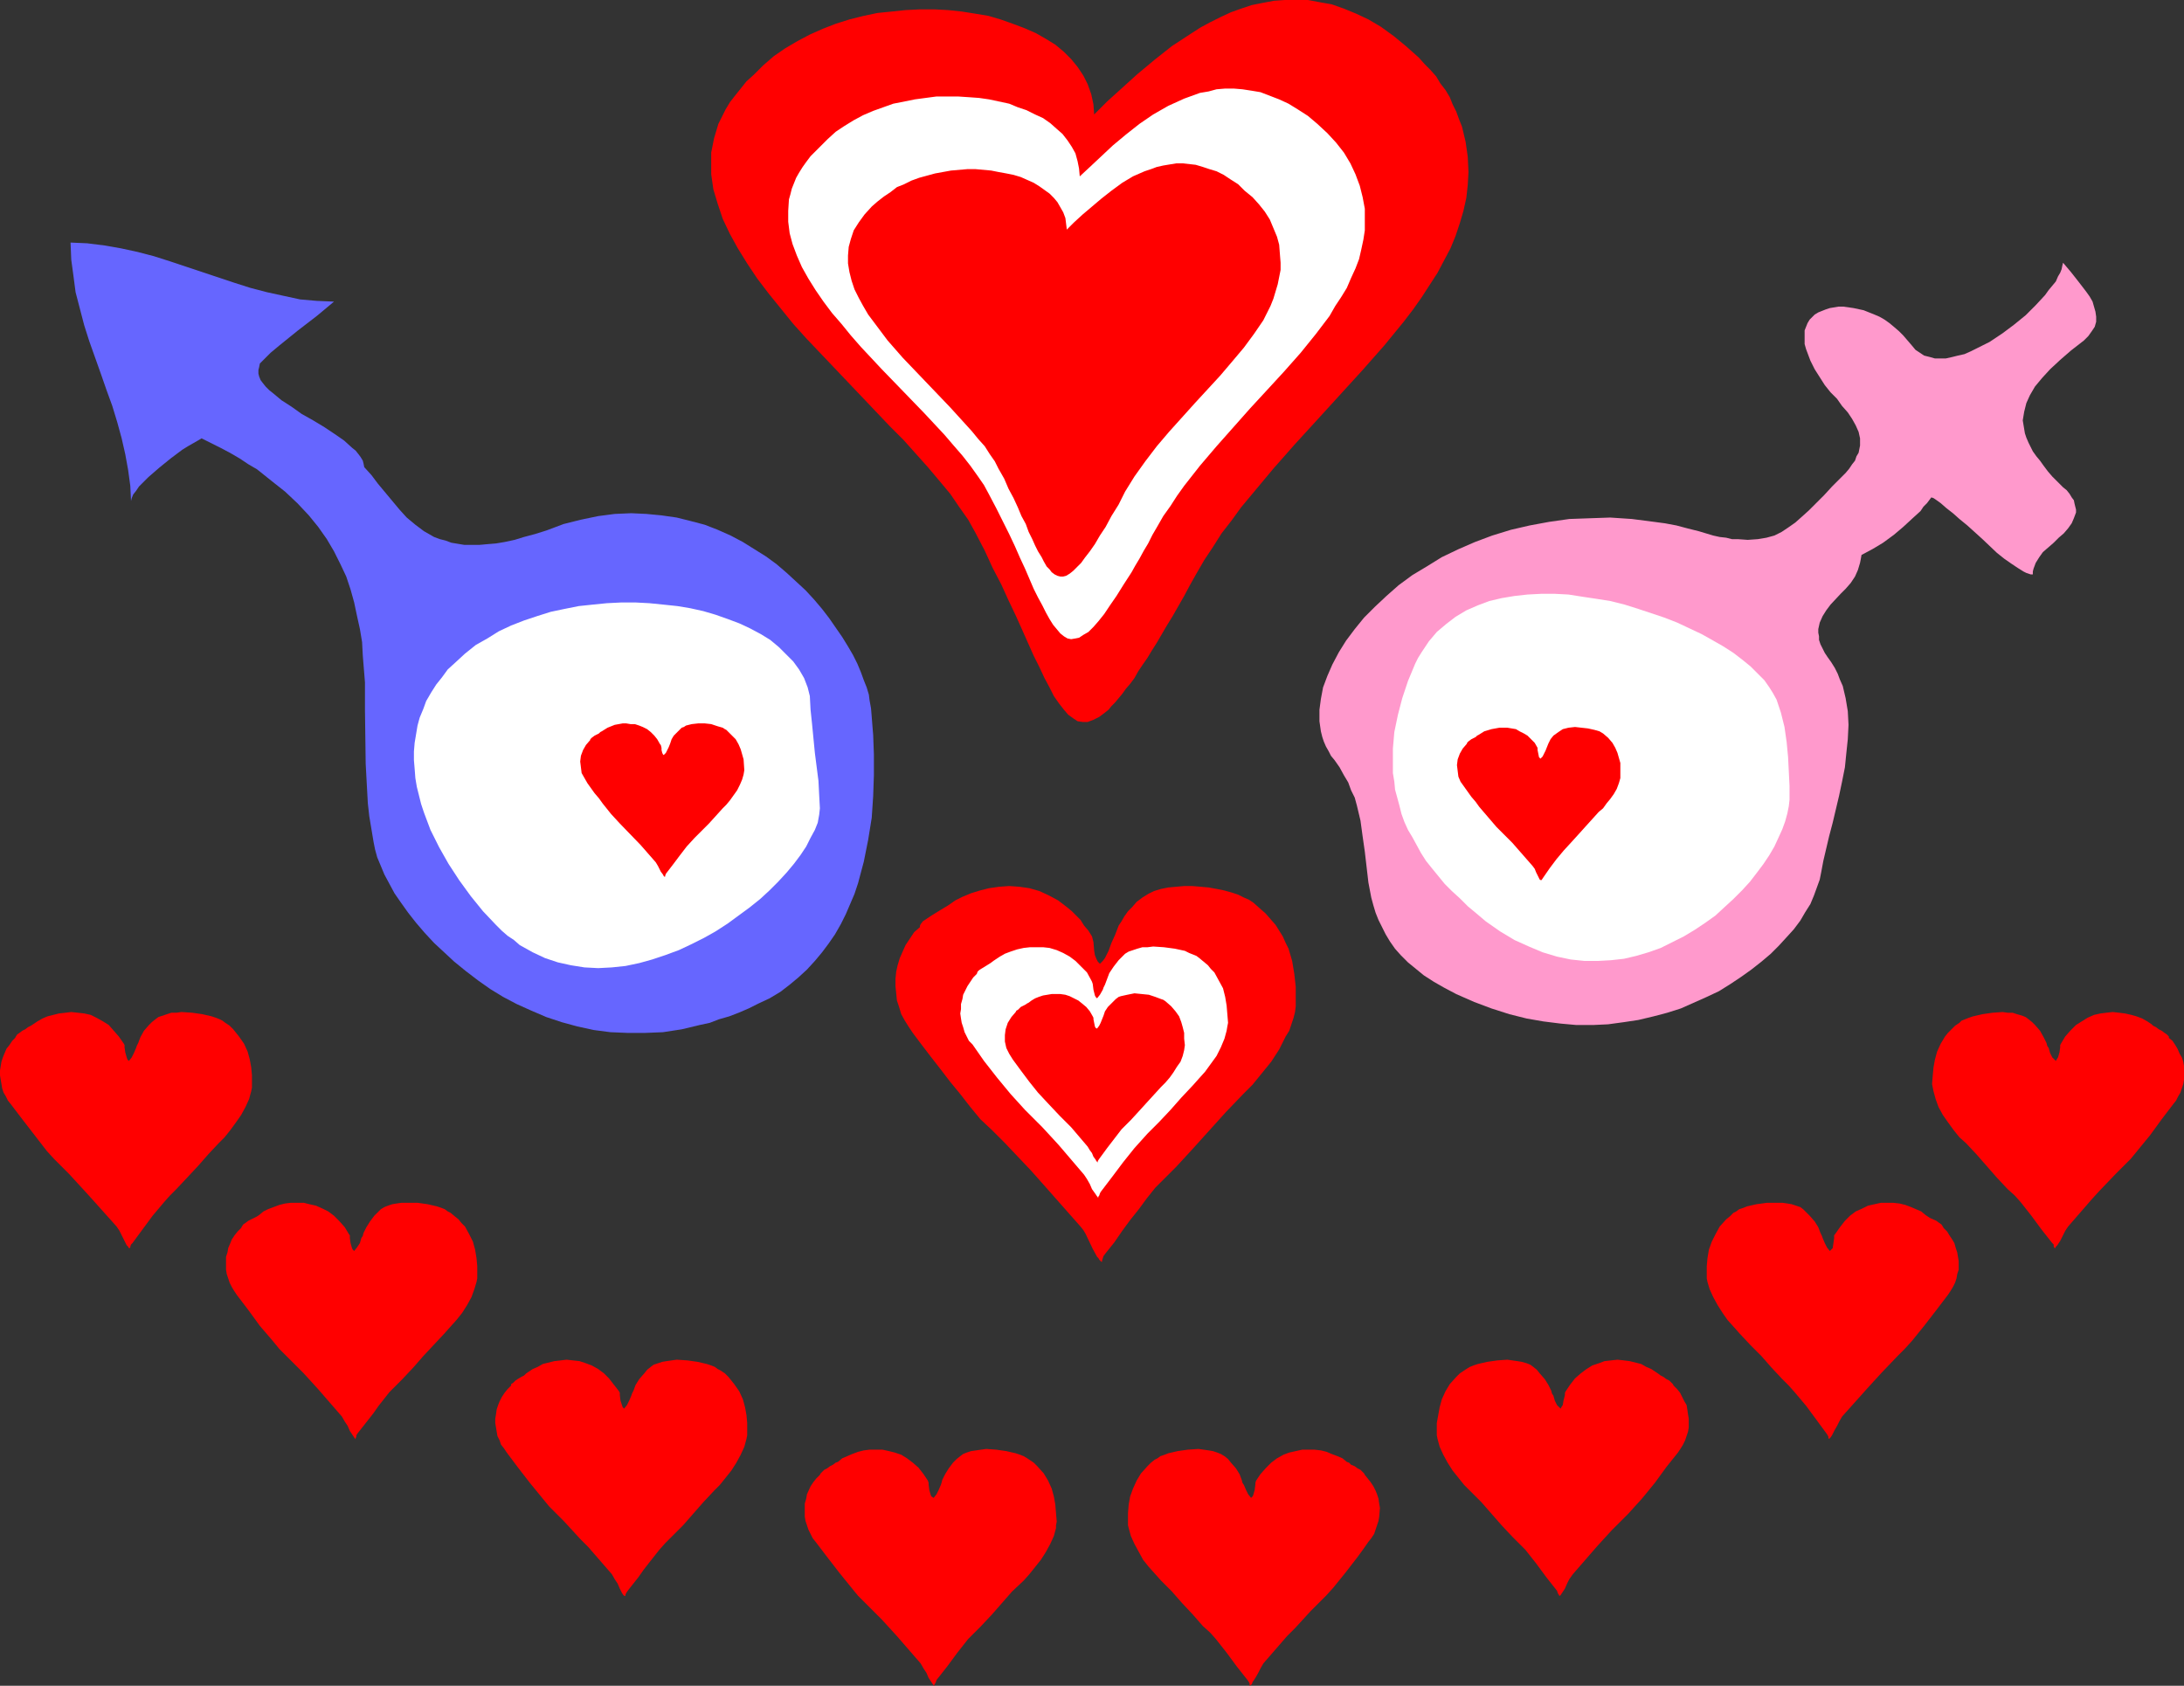 <?xml version="1.0" encoding="UTF-8" standalone="no"?>
<svg
   version="1.0"
   width="129.724mm"
   height="100.132mm"
   id="svg20"
   sodipodi:docname="In Love Symbol 4.wmf"
   xmlns:inkscape="http://www.inkscape.org/namespaces/inkscape"
   xmlns:sodipodi="http://sodipodi.sourceforge.net/DTD/sodipodi-0.dtd"
   xmlns="http://www.w3.org/2000/svg"
   xmlns:svg="http://www.w3.org/2000/svg">
  <rect width="100%" height="100%" fill="#333333" stroke="none"/>
  <sodipodi:namedview
     id="namedview20"
     pagecolor="#ffffff"
     bordercolor="#000000"
     borderopacity="0.25"
     inkscape:showpageshadow="2"
     inkscape:pageopacity="0.0"
     inkscape:pagecheckerboard="0"
     inkscape:deskcolor="#d1d1d1"
     inkscape:document-units="mm" />
  <defs
     id="defs1">
    <pattern
       id="WMFhbasepattern"
       patternUnits="userSpaceOnUse"
       width="6"
       height="6"
       x="0"
       y="0" />
  </defs>
  <path
     style="fill:#ff0000;fill-opacity:1;fill-rule:evenodd;stroke:none"
     d="m 206.525,208.133 -1.293,1.131 -0.97,1.454 -0.97,1.454 -0.646,1.454 -0.646,1.454 -0.485,1.616 -0.323,1.454 -0.162,1.616 v 1.616 l 0.162,1.616 0.162,1.616 0.485,1.454 0.485,1.616 0.808,1.454 0.808,1.293 0.97,1.454 1.939,2.586 2.101,2.747 2.262,2.909 2.101,2.747 2.262,2.747 2.262,2.909 2.262,2.747 2.586,2.424 2.909,2.909 2.909,3.07 2.909,3.07 2.586,2.909 8.565,9.696 0.646,0.808 0.485,0.808 1.616,3.393 0.97,1.778 0.323,0.323 0.162,0.323 0.323,0.323 0.162,0.162 h 0.162 v -0.323 l 0.162,-0.485 0.162,-0.485 0.485,-0.646 1.939,-2.424 1.778,-2.586 1.778,-2.424 1.939,-2.424 1.778,-2.424 1.939,-2.424 2.262,-2.262 2.424,-2.424 3.717,-4.04 7.434,-8.241 3.878,-4.04 2.101,-2.101 2.101,-2.586 2.101,-2.586 1.778,-2.747 1.454,-2.909 0.808,-1.293 0.485,-1.454 0.485,-1.454 0.323,-1.293 0.162,-1.293 v -1.293 -3.07 l -0.323,-2.909 -0.485,-2.909 -0.808,-2.747 -0.646,-1.293 -0.646,-1.454 -0.808,-1.293 -0.808,-1.293 -1.131,-1.293 -1.131,-1.293 -1.293,-1.131 -1.454,-1.293 -0.97,-0.646 -1.131,-0.485 -1.293,-0.646 -1.454,-0.485 -1.778,-0.485 -1.616,-0.323 -1.778,-0.323 -1.778,-0.162 -1.939,-0.162 h -1.778 l -1.778,0.162 -1.778,0.162 -1.616,0.323 -1.616,0.485 -1.293,0.646 -1.293,0.808 -1.293,0.97 -0.97,1.131 -0.97,0.97 -0.808,1.131 -0.646,1.131 -0.646,0.97 -0.808,2.101 -0.808,1.778 -0.646,1.778 -0.808,1.616 -0.485,0.646 -0.646,0.646 -0.485,-0.485 -0.323,-0.646 -0.323,-0.808 -0.162,-0.97 -0.162,-1.939 -0.162,-0.646 -0.162,-0.646 -0.808,-1.293 -0.97,-1.131 -0.808,-1.293 -0.97,-0.97 -0.97,-0.97 -0.97,-0.808 -2.101,-1.616 -2.101,-1.131 -2.101,-0.97 -2.262,-0.646 -2.262,-0.323 -2.262,-0.162 -2.262,0.162 -2.262,0.323 -1.939,0.485 -2.101,0.646 -1.939,0.808 -1.616,0.808 -1.616,1.131 -0.808,0.485 -0.808,0.485 -2.101,1.293 -0.97,0.646 -0.97,0.646 -0.485,0.646 -0.162,0.323 z"
     id="path1" />
  <path
     style="fill:#ffffff;fill-opacity:1;fill-rule:evenodd;stroke:none"
     d="m 219.291,218.636 -0.808,0.808 -0.646,0.97 -0.646,0.97 -0.485,0.97 -0.485,0.97 -0.162,0.97 -0.323,1.131 v 1.131 l -0.162,0.97 0.162,1.131 0.162,0.97 0.323,0.97 0.323,1.131 0.485,0.97 0.485,0.97 0.808,0.808 2.586,3.717 2.909,3.717 3.07,3.717 1.616,1.778 1.616,1.778 1.939,1.939 1.939,1.939 1.939,2.101 1.778,1.939 5.656,6.625 0.646,0.97 0.646,1.131 0.485,1.131 0.808,1.131 0.323,0.485 0.162,0.162 v 0.162 l 0.162,-0.162 v -0.162 l 0.162,-0.162 0.162,-0.485 0.162,-0.323 2.586,-3.393 2.424,-3.232 2.586,-3.232 1.454,-1.616 1.454,-1.616 2.586,-2.586 2.586,-2.747 2.424,-2.747 2.586,-2.747 1.293,-1.454 1.454,-1.616 1.293,-1.778 1.293,-1.778 0.97,-1.939 0.808,-1.939 0.485,-1.778 0.162,-0.97 0.162,-0.808 -0.162,-1.939 -0.162,-1.939 -0.323,-1.939 -0.485,-1.939 -0.97,-1.778 -0.97,-1.778 -0.808,-0.808 -0.646,-0.808 -0.97,-0.808 -0.97,-0.808 -0.646,-0.485 -0.808,-0.323 -0.808,-0.323 -0.97,-0.485 -2.262,-0.485 -2.424,-0.323 -2.424,-0.162 -1.293,0.162 h -1.131 l -1.131,0.323 -0.97,0.323 -0.97,0.323 -0.808,0.485 -0.808,0.808 -0.646,0.646 -1.131,1.454 -0.97,1.454 -0.485,1.293 -0.485,1.293 -0.323,0.646 -0.162,0.485 -0.646,1.131 -0.646,0.808 -0.323,-0.323 -0.162,-0.323 -0.323,-1.293 -0.162,-1.293 -0.162,-0.485 -0.162,-0.323 -0.97,-1.778 -1.293,-1.293 -1.293,-1.293 -1.293,-0.97 -1.454,-0.808 -1.454,-0.646 -1.616,-0.485 -1.454,-0.162 h -1.454 -1.454 l -1.454,0.162 -1.454,0.323 -1.454,0.485 -1.293,0.485 -1.131,0.646 -0.97,0.646 -0.485,0.323 -0.646,0.485 -1.293,0.808 -0.808,0.485 -0.485,0.323 -0.323,0.323 z"
     id="path2" />
  <path
     style="fill:#ff0000;fill-opacity:1;fill-rule:evenodd;stroke:none"
     d="m 228.017,227.201 -0.97,1.131 -0.808,1.293 -0.485,1.454 -0.162,1.293 v 1.454 l 0.323,1.454 0.646,1.293 0.808,1.293 1.778,2.424 1.939,2.586 1.939,2.424 2.262,2.424 2.586,2.747 1.293,1.293 1.293,1.293 3.717,4.363 0.485,0.808 0.485,0.646 0.323,0.808 0.485,0.646 0.162,0.323 0.162,0.162 0.162,0.162 v -0.162 -0.162 l 0.323,-0.485 1.778,-2.424 1.616,-2.101 1.616,-2.101 2.101,-2.101 1.778,-1.939 1.616,-1.778 3.394,-3.717 0.97,-0.97 0.97,-1.131 0.808,-1.131 0.808,-1.293 0.808,-1.131 0.485,-1.293 0.323,-1.293 0.162,-1.131 -0.162,-1.454 v -1.293 l -0.323,-1.293 -0.323,-1.131 -0.485,-1.293 -0.808,-1.131 -0.97,-1.131 -1.293,-1.131 -0.485,-0.323 -0.485,-0.162 -1.293,-0.485 -1.454,-0.485 -1.616,-0.162 -1.616,-0.162 -1.616,0.323 -1.454,0.323 -0.485,0.162 -0.646,0.485 -0.97,0.97 -0.808,0.808 -0.646,0.97 -0.323,0.97 -0.323,0.808 -0.323,0.808 -0.323,0.646 -0.485,0.646 -0.323,-0.162 -0.162,-0.323 -0.162,-0.808 -0.162,-0.808 v -0.323 l -0.162,-0.323 -0.646,-1.131 -0.808,-0.97 -0.97,-0.808 -0.808,-0.646 -0.97,-0.485 -0.97,-0.485 -0.97,-0.323 -1.131,-0.162 h -0.97 -0.97 l -0.97,0.162 -0.97,0.162 -0.97,0.323 -0.808,0.323 -0.808,0.485 -0.646,0.485 -0.323,0.162 -0.485,0.323 -0.97,0.485 -0.646,0.646 -0.323,0.162 z"
     id="path3" />
  <path
     style="fill:#ff0000;fill-opacity:1;fill-rule:evenodd;stroke:none"
     d="m 54.136,275.679 -0.808,0.808 -0.646,0.808 -0.646,0.97 -0.323,0.808 -0.485,1.131 -0.162,0.97 -0.323,0.97 v 0.97 0.97 0.97 l 0.162,0.97 0.323,0.97 0.323,0.97 0.485,0.97 0.485,0.808 0.646,0.97 2.586,3.393 2.586,3.555 2.909,3.393 1.454,1.778 1.616,1.616 3.717,3.717 1.778,1.939 1.616,1.778 5.333,6.141 0.646,1.131 0.646,0.97 0.485,1.131 0.646,0.97 0.323,0.485 0.162,0.162 v 0.162 h 0.162 v -0.162 l 0.162,-0.323 v -0.323 l 0.323,-0.485 2.424,-3.07 1.131,-1.454 1.131,-1.616 2.424,-3.07 1.454,-1.454 1.454,-1.454 2.424,-2.586 2.262,-2.586 2.262,-2.424 2.424,-2.586 1.293,-1.454 1.454,-1.616 1.293,-1.616 1.131,-1.778 0.97,-1.778 0.646,-1.778 0.485,-1.616 0.162,-0.808 v -0.808 -1.939 l -0.162,-1.778 -0.323,-1.939 -0.485,-1.778 -0.808,-1.616 -0.97,-1.778 -0.808,-0.808 -0.646,-0.808 -0.808,-0.646 -0.97,-0.808 -0.646,-0.323 -0.646,-0.485 -0.808,-0.323 -0.97,-0.323 -2.101,-0.485 -2.262,-0.323 h -2.262 -1.293 l -1.131,0.162 -0.97,0.162 -0.97,0.323 -0.808,0.323 -0.808,0.485 -0.808,0.808 -0.646,0.646 -0.97,1.293 -0.808,1.293 -0.646,1.293 -0.162,0.646 -0.323,0.485 -0.323,1.131 -0.646,0.97 -0.646,0.808 -0.323,-0.323 -0.162,-0.323 -0.323,-1.131 -0.162,-1.131 v -0.646 l -0.162,-0.162 -0.97,-1.616 -1.293,-1.454 -1.131,-1.131 -1.293,-0.97 -1.293,-0.646 -1.454,-0.646 -1.454,-0.323 -1.293,-0.323 h -1.454 -1.454 l -1.293,0.162 -1.293,0.323 -1.293,0.485 -1.293,0.485 -0.97,0.485 -0.97,0.808 -0.485,0.323 -0.646,0.323 -1.293,0.646 -0.646,0.485 -0.485,0.323 -0.323,0.485 z"
     id="path4" />
  <path
     style="fill:#ff0000;fill-opacity:1;fill-rule:evenodd;stroke:none"
     d="m 114.736,311.068 -0.808,0.808 -0.646,0.808 -0.646,0.97 -0.485,0.97 -0.323,0.808 -0.323,0.97 -0.162,1.131 -0.162,0.97 v 0.97 l 0.162,0.97 0.162,0.97 0.162,0.97 0.485,0.97 0.323,0.97 0.646,0.808 0.646,0.97 2.424,3.232 2.747,3.555 2.909,3.555 1.454,1.778 1.616,1.616 1.778,1.778 1.778,1.939 1.778,1.939 1.778,1.778 5.333,6.141 0.646,1.131 0.646,0.97 0.485,1.131 0.485,0.97 0.323,0.485 0.162,0.162 h 0.162 0.162 v -0.162 -0.162 l 0.162,-0.323 0.323,-0.485 2.424,-3.07 1.131,-1.616 1.131,-1.454 2.424,-3.07 1.293,-1.454 1.454,-1.454 2.586,-2.586 2.262,-2.585 2.262,-2.586 2.424,-2.586 1.293,-1.293 1.293,-1.616 1.293,-1.616 1.131,-1.778 0.97,-1.778 0.808,-1.778 0.485,-1.778 0.162,-0.808 v -0.808 -1.939 l -0.162,-1.778 -0.323,-1.778 -0.485,-1.778 -0.808,-1.778 -1.131,-1.616 -0.646,-0.808 -0.646,-0.808 -0.808,-0.808 -0.97,-0.646 -0.646,-0.323 -0.646,-0.485 -0.808,-0.323 -0.97,-0.323 -2.101,-0.485 -2.262,-0.323 -2.424,-0.162 -1.131,0.162 -1.131,0.162 -0.97,0.162 -0.97,0.323 -0.97,0.323 -0.646,0.485 -0.808,0.646 -0.646,0.808 -1.131,1.293 -0.808,1.293 -0.485,1.293 -0.323,0.646 -0.162,0.485 -0.485,1.131 -0.485,0.97 -0.646,0.808 -0.323,-0.323 -0.162,-0.485 -0.323,-0.97 -0.162,-1.293 v -0.485 l -0.162,-0.323 -1.131,-1.454 -1.131,-1.454 -1.131,-1.131 -1.293,-0.97 -1.454,-0.808 -1.293,-0.485 -1.454,-0.485 -1.454,-0.162 -1.454,-0.162 -1.293,0.162 -1.454,0.162 -1.293,0.323 -1.293,0.323 -1.131,0.646 -1.131,0.485 -0.97,0.646 -0.485,0.323 -0.485,0.485 -0.646,0.323 -0.808,0.485 -0.485,0.323 -0.485,0.485 -0.485,0.323 z"
     id="path5" />
  <path
     style="fill:#ff0000;fill-opacity:1;fill-rule:evenodd;stroke:none"
     d="m 184.062,331.105 -0.808,0.808 -0.646,0.808 -0.646,0.97 -0.808,1.778 -0.162,0.97 -0.323,1.131 v 0.97 1.939 l 0.162,0.97 0.323,0.97 0.323,0.97 0.485,0.97 0.485,0.97 0.646,0.808 2.586,3.393 2.747,3.555 2.747,3.393 1.454,1.778 1.616,1.616 1.778,1.778 1.939,1.939 1.778,1.939 1.616,1.778 5.333,6.141 0.646,1.131 0.646,0.97 0.485,1.131 0.646,0.97 0.323,0.485 0.162,0.162 v 0.162 h 0.162 v -0.323 l 0.162,-0.162 0.162,-0.323 0.162,-0.485 2.424,-3.07 2.262,-3.07 2.424,-3.07 1.454,-1.454 1.454,-1.454 2.424,-2.586 2.262,-2.586 2.262,-2.585 2.586,-2.424 1.293,-1.454 1.293,-1.616 1.293,-1.616 1.131,-1.778 0.97,-1.778 0.808,-1.778 0.485,-1.778 v -0.646 l 0.162,-0.808 -0.162,-1.939 -0.162,-1.939 -0.323,-1.778 -0.485,-1.778 -0.808,-1.778 -0.97,-1.616 -1.454,-1.616 -0.808,-0.808 -0.97,-0.646 -0.485,-0.323 -0.808,-0.485 -0.808,-0.323 -0.97,-0.323 -2.101,-0.485 -2.262,-0.323 -2.262,-0.162 -1.131,0.162 -1.131,0.162 -1.131,0.162 -0.97,0.323 -0.808,0.323 -0.646,0.485 -0.808,0.646 -0.808,0.808 -0.97,1.293 -0.808,1.293 -0.646,1.293 -0.162,0.646 -0.162,0.485 -0.485,1.131 -0.485,0.97 -0.646,0.808 -0.485,-0.323 -0.162,-0.323 -0.323,-1.131 -0.162,-1.293 v -0.323 l -0.162,-0.485 -0.97,-1.454 -1.131,-1.454 -1.293,-1.131 -1.293,-0.97 -1.293,-0.808 -1.454,-0.485 -1.293,-0.323 -1.454,-0.323 h -1.454 -1.454 l -1.293,0.162 -1.293,0.323 -1.293,0.485 -1.131,0.485 -1.131,0.485 -0.97,0.808 -0.485,0.162 -0.646,0.485 -0.646,0.323 -0.646,0.485 -0.646,0.323 -0.485,0.485 -0.323,0.323 z"
     id="path6" />
  <path
     style="fill:#ff0000;fill-opacity:1;fill-rule:evenodd;stroke:none"
     d="m 3.394,233.018 -0.646,0.646 -0.646,0.97 -0.646,0.808 -0.485,1.131 -0.323,0.808 -0.323,0.97 -0.162,0.97 L 0,240.29 v 1.131 l 0.323,1.939 0.162,0.97 0.323,0.97 0.485,0.808 0.485,0.97 0.646,0.808 2.586,3.393 2.747,3.555 2.747,3.555 1.616,1.778 1.616,1.616 1.778,1.778 1.778,1.939 1.778,1.939 1.616,1.778 5.494,6.141 0.646,0.97 1.131,2.262 0.485,0.97 0.323,0.323 0.162,0.323 h 0.162 v 0 l 0.162,-0.162 v -0.162 l 0.162,-0.485 0.323,-0.323 2.262,-3.07 2.262,-3.07 2.586,-3.07 1.293,-1.454 1.454,-1.454 2.424,-2.586 2.424,-2.586 2.262,-2.585 2.424,-2.586 1.293,-1.293 1.293,-1.616 1.293,-1.778 1.131,-1.616 0.97,-1.778 0.808,-1.778 0.485,-1.778 0.162,-0.808 V 243.36 241.421 l -0.162,-1.778 -0.323,-1.778 -0.485,-1.778 -0.808,-1.778 -1.131,-1.616 -0.646,-0.808 -0.646,-0.808 -0.808,-0.808 -0.97,-0.646 -0.646,-0.485 -0.646,-0.323 -0.808,-0.323 -0.97,-0.323 -2.101,-0.485 -2.262,-0.323 -2.424,-0.162 -1.131,0.162 h -1.131 l -0.97,0.323 -0.97,0.323 -0.97,0.323 -0.646,0.485 -0.808,0.646 -0.646,0.646 -1.131,1.293 -0.808,1.454 -0.485,1.293 -0.323,0.646 -0.162,0.485 -0.485,1.131 -0.485,0.97 -0.646,0.808 -0.323,-0.323 -0.162,-0.485 -0.323,-1.131 -0.162,-1.131 v -0.485 l -0.162,-0.323 -1.131,-1.616 -1.131,-1.293 -1.131,-1.293 -1.293,-0.808 -1.454,-0.808 -1.293,-0.646 -1.454,-0.323 -1.454,-0.162 -1.454,-0.162 -1.293,0.162 -1.454,0.162 -1.293,0.323 -1.293,0.323 -1.131,0.485 -1.131,0.646 -0.97,0.646 -0.485,0.323 -0.646,0.323 -0.646,0.485 -0.646,0.323 -0.646,0.485 -0.485,0.323 -0.323,0.485 z"
     id="path7" />
  <path
     style="fill:#ff0000;fill-opacity:1;fill-rule:evenodd;stroke:none"
     d="m 436.32,275.679 0.808,0.808 0.485,0.808 0.646,0.97 0.485,0.808 0.323,1.131 0.323,0.97 0.162,0.97 0.162,0.97 v 0.97 0.97 l -0.323,0.97 -0.162,0.97 -0.323,0.97 -0.485,0.97 -0.485,0.808 -0.646,0.97 -2.586,3.393 -2.747,3.555 -2.747,3.393 -1.616,1.778 -1.616,1.616 -3.555,3.717 -1.778,1.939 -1.616,1.778 -5.494,6.141 -0.646,1.131 -0.485,0.97 -0.646,1.131 -0.485,0.97 -0.323,0.485 -0.162,0.162 -0.162,0.162 v 0 l -0.162,-0.162 v -0.323 l -0.162,-0.323 -0.323,-0.485 -2.262,-3.07 -2.262,-3.07 -2.586,-3.07 -1.293,-1.454 -1.454,-1.454 -2.424,-2.586 -2.262,-2.586 -2.424,-2.424 -2.424,-2.586 -1.293,-1.454 -1.454,-1.616 -1.131,-1.616 -1.131,-1.778 -0.97,-1.778 -0.808,-1.778 -0.485,-1.616 -0.162,-0.808 v -0.808 -1.939 l 0.162,-1.778 0.323,-1.939 0.646,-1.778 0.808,-1.616 0.97,-1.778 1.454,-1.616 0.808,-0.646 0.808,-0.808 0.646,-0.323 0.646,-0.485 0.97,-0.323 0.808,-0.323 2.101,-0.485 2.424,-0.323 h 2.262 1.131 l 1.131,0.162 0.97,0.162 0.97,0.323 0.97,0.323 0.646,0.485 0.808,0.808 0.646,0.646 1.131,1.293 0.808,1.293 0.485,1.293 0.323,0.646 0.162,0.485 0.485,1.131 0.485,0.97 0.646,0.808 0.323,-0.323 0.323,-0.323 0.162,-1.131 0.162,-1.131 v -0.646 l 0.162,-0.162 1.131,-1.616 1.131,-1.454 1.131,-1.131 1.293,-0.97 1.454,-0.646 1.293,-0.646 1.454,-0.323 1.454,-0.323 h 1.454 1.293 l 1.454,0.162 1.293,0.323 1.293,0.485 1.131,0.485 1.131,0.485 0.97,0.808 0.485,0.323 0.485,0.323 1.454,0.646 0.646,0.485 0.485,0.323 0.323,0.485 z"
     id="path8" />
  <path
     style="fill:#ff0000;fill-opacity:1;fill-rule:evenodd;stroke:none"
     d="m 375.72,311.068 0.808,0.808 0.646,0.808 0.485,0.97 0.485,0.97 0.485,0.808 0.162,0.97 0.162,1.131 0.162,0.97 v 0.97 0.97 l -0.162,0.97 -0.323,0.97 -0.323,0.97 -0.485,0.97 -0.485,0.808 -0.646,0.97 -2.586,3.232 -2.586,3.555 -2.909,3.555 -1.616,1.778 -1.454,1.616 -1.778,1.778 -1.939,1.939 -1.778,1.939 -1.616,1.778 -5.333,6.141 -0.808,1.131 -0.485,0.97 -0.485,1.131 -0.646,0.97 -0.323,0.485 -0.162,0.162 h -0.162 v 0 -0.162 l -0.162,-0.162 -0.162,-0.323 -0.162,-0.485 -2.424,-3.07 -2.262,-3.07 -2.424,-3.07 -1.454,-1.454 -1.454,-1.454 -2.424,-2.586 -2.262,-2.585 -2.262,-2.586 -2.586,-2.586 -1.293,-1.293 -1.293,-1.616 -1.293,-1.616 -1.131,-1.778 -0.97,-1.778 -0.808,-1.778 -0.485,-1.778 -0.162,-0.808 v -0.808 -1.939 l 0.323,-1.778 0.323,-1.778 0.485,-1.778 0.808,-1.778 0.97,-1.616 1.454,-1.616 0.808,-0.808 0.97,-0.646 0.485,-0.323 0.808,-0.485 0.808,-0.323 0.97,-0.323 2.101,-0.485 2.262,-0.323 2.262,-0.162 1.131,0.162 1.131,0.162 0.97,0.162 1.131,0.323 0.808,0.323 0.646,0.485 0.808,0.646 0.646,0.808 1.131,1.293 0.808,1.293 0.646,1.293 0.162,0.646 0.323,0.485 0.323,1.131 0.485,0.97 0.808,0.808 0.162,-0.323 0.323,-0.485 0.162,-0.97 0.323,-1.293 v -0.485 l 0.162,-0.323 0.97,-1.454 1.131,-1.454 1.293,-1.131 1.293,-0.97 1.293,-0.808 1.454,-0.485 1.293,-0.485 1.454,-0.162 1.454,-0.162 1.454,0.162 1.293,0.162 1.293,0.323 1.293,0.323 1.131,0.646 1.131,0.485 0.97,0.646 0.485,0.323 0.646,0.485 0.646,0.323 0.646,0.485 0.646,0.323 0.485,0.485 0.323,0.323 z"
     id="path9" />
  <path
     style="fill:#ff0000;fill-opacity:1;fill-rule:evenodd;stroke:none"
     d="m 306.393,331.105 0.646,0.808 0.646,0.808 0.646,0.97 0.485,0.97 0.323,0.808 0.323,0.97 0.162,1.131 0.162,0.97 -0.162,1.939 -0.162,0.97 -0.323,0.97 -0.323,0.97 -0.323,0.97 -0.646,0.97 -0.646,0.808 -1.131,1.616 -1.293,1.778 -2.747,3.555 -2.747,3.393 -1.616,1.778 -1.616,1.616 -1.778,1.778 -3.555,3.878 -1.778,1.778 -5.333,6.141 -0.646,1.131 -0.485,0.97 -0.646,1.131 -0.646,0.97 -0.162,0.485 -0.323,0.162 v 0.162 h -0.162 v -0.323 -0.162 l -0.162,-0.323 -0.323,-0.485 -2.424,-3.07 -2.262,-3.07 -2.424,-3.07 -1.293,-1.454 -1.616,-1.454 -2.262,-2.586 -2.424,-2.586 -2.262,-2.585 -2.424,-2.424 -1.293,-1.454 -1.454,-1.616 -1.293,-1.616 -0.97,-1.778 -0.97,-1.778 -0.808,-1.778 -0.485,-1.778 -0.162,-0.646 v -0.808 -1.939 l 0.162,-1.939 0.323,-1.778 0.646,-1.778 0.808,-1.778 0.97,-1.616 1.454,-1.616 0.808,-0.808 0.808,-0.646 0.646,-0.323 0.646,-0.485 0.97,-0.323 0.808,-0.323 2.101,-0.485 2.262,-0.323 2.424,-0.162 1.131,0.162 1.131,0.162 0.97,0.162 0.97,0.323 0.808,0.323 0.808,0.485 0.808,0.646 0.646,0.808 1.131,1.293 0.808,1.293 0.485,1.293 0.162,0.646 0.323,0.485 0.485,1.131 0.485,0.97 0.646,0.808 0.323,-0.323 0.162,-0.323 0.323,-1.131 0.162,-1.293 v -0.323 l 0.162,-0.485 0.97,-1.454 1.293,-1.454 1.131,-1.131 1.293,-0.97 1.454,-0.808 1.293,-0.485 1.454,-0.323 1.454,-0.323 h 1.293 1.454 l 1.454,0.162 1.293,0.323 1.131,0.485 1.293,0.485 1.131,0.485 0.97,0.808 0.485,0.162 0.485,0.485 0.808,0.323 0.646,0.485 0.646,0.323 0.485,0.485 0.323,0.323 z"
     id="path10" />
  <path
     style="fill:#ff0000;fill-opacity:1;fill-rule:evenodd;stroke:none"
     d="m 486.9,233.018 0.808,0.646 0.646,0.97 0.485,0.808 0.485,1.131 0.485,0.808 0.323,0.97 0.162,0.97 v 0.97 2.101 l -0.162,0.97 -0.323,0.97 -0.323,0.97 -0.485,0.808 -0.485,0.97 -0.646,0.808 -2.586,3.393 -2.586,3.555 -2.909,3.555 -1.454,1.778 -1.616,1.616 -1.778,1.778 -3.717,3.878 -1.616,1.778 -5.333,6.141 -0.646,0.97 -1.131,2.262 -0.646,0.97 -0.323,0.323 -0.162,0.323 h -0.162 v 0 -0.162 l -0.162,-0.162 v -0.485 l -0.323,-0.323 -2.424,-3.07 -2.262,-3.07 -2.424,-3.07 -1.293,-1.454 -1.616,-1.454 -2.424,-2.586 -2.262,-2.586 -2.262,-2.585 -2.424,-2.586 -1.454,-1.293 -1.293,-1.616 -1.293,-1.778 -1.131,-1.616 -0.97,-1.778 -0.646,-1.778 -0.485,-1.778 -0.162,-0.808 -0.162,-0.808 0.162,-1.939 0.162,-1.778 0.323,-1.778 0.485,-1.778 0.808,-1.778 0.97,-1.616 0.646,-0.808 0.808,-0.808 0.808,-0.808 0.97,-0.646 0.485,-0.485 0.808,-0.323 0.808,-0.323 0.97,-0.323 2.101,-0.485 2.262,-0.323 2.262,-0.162 1.131,0.162 h 1.131 l 0.97,0.323 1.131,0.323 0.808,0.323 0.646,0.485 0.808,0.646 0.646,0.646 1.131,1.293 0.808,1.454 0.646,1.293 0.162,0.646 0.323,0.485 0.323,1.131 0.485,0.97 0.808,0.808 0.162,-0.323 0.323,-0.485 0.323,-1.131 0.162,-1.131 v -0.485 l 0.162,-0.323 0.97,-1.616 1.131,-1.293 1.293,-1.293 1.293,-0.808 1.293,-0.808 1.454,-0.646 1.454,-0.323 1.293,-0.162 1.454,-0.162 1.454,0.162 1.293,0.162 1.454,0.323 1.131,0.323 1.293,0.485 1.131,0.646 0.97,0.646 0.323,0.323 0.646,0.323 0.646,0.485 0.646,0.323 0.646,0.485 0.485,0.323 0.485,0.485 z"
     id="path11" />
  <path
     style="fill:#6666ff;fill-opacity:1;fill-rule:evenodd;stroke:none"
     d="m 81.77,104.874 -0.162,-0.808 -0.162,-0.646 -0.485,-0.808 -0.485,-0.646 -0.646,-0.808 -0.808,-0.646 -1.778,-1.616 -2.101,-1.454 -2.424,-1.616 -2.424,-1.454 -2.586,-1.454 -2.262,-1.616 -2.262,-1.454 -1.939,-1.616 -0.808,-0.646 -0.808,-0.808 -0.646,-0.808 -0.485,-0.646 -0.323,-0.808 -0.162,-0.646 v -0.808 l 0.162,-0.646 0.162,-0.808 0.646,-0.646 1.778,-1.778 1.939,-1.616 4.202,-3.393 4.202,-3.232 1.939,-1.616 1.939,-1.616 L 71.104,67.546 67.387,67.223 63.67,66.415 59.954,65.607 56.237,64.637 52.682,63.506 45.41,61.082 38.138,58.658 34.582,57.527 30.866,56.558 27.149,55.75 l -3.717,-0.646 -3.878,-0.485 -3.717,-0.162 0.162,3.878 0.485,3.555 0.485,3.717 0.97,3.717 0.97,3.717 1.131,3.555 2.586,7.272 1.293,3.717 1.293,3.555 1.131,3.717 0.97,3.555 0.808,3.555 0.646,3.555 0.485,3.555 0.162,3.393 0.162,-0.646 0.323,-0.808 0.646,-0.808 0.646,-0.97 0.97,-0.97 1.131,-1.131 2.424,-2.101 2.586,-2.101 2.586,-1.939 1.293,-0.808 1.131,-0.646 1.131,-0.646 0.808,-0.485 2.262,1.131 2.262,1.131 2.101,1.131 1.939,1.131 1.939,1.293 1.939,1.131 3.232,2.585 3.07,2.424 2.747,2.586 2.586,2.747 2.101,2.586 1.939,2.747 1.616,2.747 1.454,2.909 1.293,2.747 0.97,2.909 0.808,2.909 0.646,3.07 0.646,2.909 0.485,2.909 0.162,3.07 0.485,5.979 v 6.141 l 0.162,12.12 0.323,5.979 0.162,2.909 0.323,2.909 0.485,2.909 0.485,2.909 0.323,1.616 0.485,1.778 0.808,1.939 0.808,1.939 1.131,2.101 1.131,2.101 1.454,2.101 1.616,2.262 1.778,2.262 1.939,2.262 2.101,2.262 2.262,2.101 2.262,2.101 2.586,2.101 2.747,2.101 2.747,1.939 2.909,1.778 3.07,1.616 3.232,1.454 3.394,1.454 3.394,1.131 3.555,0.97 3.717,0.808 3.717,0.485 3.878,0.162 h 3.878 l 4.04,-0.162 4.202,-0.646 4.04,-0.97 2.262,-0.485 2.101,-0.808 2.262,-0.646 2.101,-0.808 2.262,-0.97 2.262,-1.131 2.424,-1.131 2.424,-1.454 2.101,-1.616 1.939,-1.616 1.939,-1.778 1.778,-1.939 1.616,-1.939 1.454,-1.939 1.454,-2.101 1.293,-2.262 1.131,-2.262 0.97,-2.262 0.97,-2.262 0.808,-2.424 0.646,-2.424 0.646,-2.424 0.97,-4.848 0.808,-5.009 0.323,-4.848 0.162,-4.686 v -4.686 l -0.162,-4.363 -0.162,-1.939 -0.162,-2.101 -0.162,-1.939 -0.323,-1.778 -0.162,-1.293 -0.485,-1.616 -0.646,-1.616 -0.646,-1.778 -0.808,-1.939 -0.97,-1.939 -1.131,-1.939 -1.293,-2.101 -1.454,-2.101 -1.454,-2.101 -1.616,-2.101 -1.778,-2.101 -1.939,-2.101 -2.101,-1.939 -2.101,-1.939 -2.262,-1.939 -2.424,-1.778 -2.586,-1.616 -2.586,-1.616 -2.747,-1.454 -2.909,-1.293 -2.909,-1.131 -3.07,-0.808 -3.232,-0.808 -3.394,-0.485 -3.394,-0.323 -3.394,-0.162 -3.717,0.162 -3.717,0.485 -3.878,0.808 -3.878,0.97 -3.878,1.454 -2.586,0.808 -2.424,0.646 -2.101,0.646 -2.262,0.485 -1.939,0.323 -1.939,0.162 -1.778,0.162 h -1.778 -1.616 l -2.909,-0.485 -1.293,-0.485 -1.293,-0.323 -1.293,-0.485 -2.262,-1.293 -1.939,-1.454 -1.939,-1.616 -1.616,-1.778 -1.616,-1.939 -3.232,-3.878 -1.454,-1.939 z"
     id="path12" />
  <path
     style="fill:#ffffff;fill-opacity:1;fill-rule:evenodd;stroke:none"
     d="m 184.062,181.47 -0.162,1.454 -0.323,1.778 -0.646,1.616 -0.97,1.778 -0.97,1.939 -1.293,1.939 -1.454,1.939 -1.616,1.939 -1.939,2.101 -1.939,1.939 -2.101,1.939 -2.424,1.939 -2.424,1.778 -2.424,1.778 -2.747,1.778 -2.586,1.454 -2.909,1.454 -2.747,1.293 -3.07,1.131 -2.909,0.97 -2.909,0.808 -3.07,0.646 -3.07,0.323 -3.07,0.162 -3.07,-0.162 -3.07,-0.485 -2.909,-0.646 -2.909,-0.97 -2.747,-1.293 -1.454,-0.808 -1.454,-0.808 -1.293,-1.131 -1.454,-0.97 -1.293,-1.131 -1.293,-1.293 -2.909,-3.07 -2.747,-3.393 -2.586,-3.555 -2.424,-3.717 -2.101,-3.717 -1.939,-3.878 -1.454,-3.878 -0.646,-1.939 -0.485,-1.939 -0.485,-1.939 -0.323,-1.939 -0.162,-2.101 -0.162,-1.939 v -1.939 l 0.162,-1.939 0.323,-1.939 0.323,-1.939 0.485,-1.778 0.808,-1.939 0.646,-1.778 1.131,-1.939 1.131,-1.778 1.293,-1.616 1.293,-1.778 1.778,-1.616 2.101,-1.939 2.424,-1.939 2.586,-1.454 2.586,-1.616 2.747,-1.293 2.909,-1.131 2.909,-0.97 3.07,-0.97 3.07,-0.646 3.232,-0.646 3.07,-0.323 3.232,-0.323 3.232,-0.162 h 3.232 l 3.07,0.162 3.232,0.323 3.07,0.323 2.909,0.485 2.909,0.646 2.747,0.808 2.747,0.97 2.586,0.97 2.424,1.131 2.424,1.293 2.101,1.293 1.939,1.616 1.616,1.616 1.616,1.616 1.293,1.778 1.131,1.939 0.808,2.101 0.485,1.939 0.162,3.07 0.323,3.07 0.646,6.625 0.808,6.302 0.162,3.232 z"
     id="path13" />
  <path
     style="fill:#ff99cc;fill-opacity:1;fill-rule:evenodd;stroke:none"
     d="m 417.897,124.589 2.424,-1.293 2.424,-1.454 2.424,-1.778 2.101,-1.778 2.101,-1.939 1.778,-1.616 0.646,-0.97 0.808,-0.808 0.485,-0.646 0.485,-0.646 0.485,0.162 0.485,0.323 1.131,0.808 1.293,1.131 1.454,1.131 1.454,1.293 1.778,1.454 3.394,3.07 3.232,3.07 1.616,1.293 1.616,1.131 1.454,0.97 1.293,0.808 0.646,0.323 0.485,0.162 0.485,0.162 h 0.485 v -0.646 l 0.162,-0.646 0.485,-1.293 0.808,-1.293 0.808,-1.131 2.424,-2.101 1.131,-1.131 1.131,-0.97 0.97,-1.131 0.808,-1.131 0.485,-1.131 0.485,-1.293 v -0.646 l -0.162,-0.646 -0.162,-0.646 -0.162,-0.808 -0.485,-0.646 -0.485,-0.808 -0.646,-0.808 -0.808,-0.646 -1.293,-1.293 -1.131,-1.131 -0.97,-1.131 -0.97,-1.293 -0.808,-1.131 -0.808,-0.97 -0.808,-1.131 -0.485,-0.97 -0.485,-0.97 -0.485,-1.131 -0.323,-0.97 -0.162,-0.97 -0.323,-1.939 0.323,-1.939 0.485,-1.939 0.808,-1.778 1.131,-1.939 1.616,-1.939 1.778,-1.939 2.262,-2.101 2.424,-2.101 2.909,-2.262 0.97,-0.97 0.808,-1.131 0.646,-0.97 0.323,-1.131 v -1.131 l -0.162,-1.131 -0.323,-1.131 -0.323,-1.131 -0.646,-1.131 -0.808,-1.131 -1.616,-2.101 -1.778,-2.262 -1.778,-2.101 -0.162,0.646 -0.162,0.808 -0.323,0.808 -0.485,0.808 -0.485,1.131 -0.808,0.97 -0.808,0.97 -0.808,1.131 -2.101,2.262 -2.262,2.262 -2.586,2.101 -2.586,1.939 -2.909,1.939 -2.909,1.454 -1.293,0.646 -1.454,0.646 -1.454,0.323 -1.293,0.323 -1.454,0.323 h -1.293 -1.131 l -1.131,-0.323 -1.293,-0.323 -0.97,-0.646 -0.97,-0.646 -0.808,-0.97 -0.97,-1.131 -0.97,-1.131 -0.97,-0.97 -1.131,-0.97 -0.97,-0.808 -1.131,-0.808 -1.131,-0.646 -1.131,-0.485 -2.424,-0.97 -2.262,-0.485 -1.131,-0.162 -1.131,-0.162 h -1.131 l -0.97,0.162 -0.97,0.162 -0.97,0.323 -0.808,0.323 -0.808,0.323 -0.808,0.485 -0.646,0.646 -0.485,0.485 -0.485,0.808 -0.323,0.808 -0.323,0.808 v 0.97 0.97 1.131 l 0.323,1.131 0.485,1.293 0.485,1.293 0.97,1.939 1.131,1.778 1.131,1.778 1.293,1.616 1.454,1.454 1.131,1.616 1.293,1.454 0.97,1.454 0.808,1.454 0.646,1.454 0.323,1.454 v 0.808 0.808 l -0.162,0.808 -0.162,0.808 -0.485,0.808 -0.323,0.97 -0.646,0.808 -0.646,0.97 -0.808,0.97 -1.131,1.131 -1.939,1.939 -1.778,1.939 -1.778,1.778 -1.616,1.616 -1.616,1.454 -1.454,1.293 -1.616,1.131 -1.454,0.97 -1.616,0.808 -1.778,0.485 -1.939,0.323 -2.262,0.162 -2.262,-0.162 h -1.293 l -1.293,-0.323 -1.454,-0.162 -1.454,-0.323 -1.616,-0.485 -1.616,-0.485 -2.586,-0.646 -2.424,-0.646 -2.586,-0.485 -2.424,-0.323 -5.01,-0.646 -4.848,-0.323 -4.686,0.162 -4.525,0.162 -4.525,0.646 -4.363,0.808 -4.202,0.97 -4.202,1.293 -3.878,1.454 -3.717,1.616 -3.717,1.778 -3.394,2.101 -3.232,1.939 -3.07,2.262 -2.747,2.424 -2.586,2.424 -2.424,2.424 -2.101,2.586 -1.939,2.586 -1.616,2.586 -1.454,2.747 -1.131,2.586 -0.97,2.585 -0.485,2.586 -0.323,2.424 v 2.586 l 0.323,2.262 0.323,1.293 0.323,0.97 0.485,1.131 0.646,1.131 0.485,0.97 0.808,0.97 1.131,1.616 0.97,1.778 0.97,1.616 0.646,1.778 0.808,1.616 0.485,1.778 0.808,3.393 0.485,3.555 0.485,3.393 0.808,6.949 0.646,3.393 0.485,1.778 0.485,1.616 0.646,1.616 0.808,1.616 0.808,1.616 0.97,1.616 1.131,1.616 1.293,1.454 1.616,1.616 1.778,1.454 1.778,1.454 2.262,1.454 2.262,1.293 2.747,1.454 4.04,1.778 3.878,1.454 4.04,1.293 3.878,0.97 3.717,0.646 3.878,0.485 3.555,0.323 h 3.717 l 3.394,-0.162 3.555,-0.485 3.232,-0.485 3.394,-0.808 3.07,-0.808 3.07,-0.97 2.909,-1.293 2.909,-1.293 2.747,-1.293 2.586,-1.616 2.424,-1.616 2.262,-1.616 2.262,-1.778 2.101,-1.778 1.778,-1.778 1.778,-1.939 1.616,-1.778 1.454,-1.939 1.131,-1.939 1.131,-1.778 0.808,-1.939 0.646,-1.778 0.646,-1.778 0.323,-1.616 0.485,-2.586 0.646,-2.747 0.646,-2.747 0.808,-3.07 1.454,-6.141 0.646,-3.07 0.646,-3.232 0.323,-3.232 0.323,-3.07 0.162,-3.232 -0.162,-3.07 -0.485,-2.909 -0.646,-2.747 -0.646,-1.454 -0.485,-1.293 -0.646,-1.293 -0.808,-1.293 -0.808,-1.131 -0.646,-0.97 -0.485,-0.97 -0.485,-0.97 -0.323,-0.97 v -0.808 l -0.162,-0.808 v -0.808 l 0.323,-1.454 0.646,-1.454 0.808,-1.293 0.97,-1.293 2.262,-2.424 1.131,-1.131 1.131,-1.293 0.97,-1.454 0.646,-1.454 0.485,-1.616 0.162,-0.808 z"
     id="path14" />
  <path
     style="fill:#ffffff;fill-opacity:1;fill-rule:evenodd;stroke:none"
     d="m 401.737,179.531 -0.162,1.454 -0.323,1.616 -0.485,1.778 -0.646,1.778 -0.808,1.778 -0.97,2.101 -1.131,1.939 -1.293,1.939 -1.454,1.939 -1.616,2.101 -1.778,1.939 -1.939,1.939 -1.939,1.778 -2.101,1.939 -2.262,1.616 -2.424,1.616 -2.424,1.454 -2.586,1.293 -2.586,1.293 -2.747,0.97 -2.747,0.808 -2.747,0.646 -2.909,0.323 -2.909,0.162 h -3.07 l -3.07,-0.323 -3.07,-0.646 -3.232,-0.97 -3.07,-1.293 -3.232,-1.454 -3.232,-1.939 -1.616,-1.131 -1.616,-1.131 -2.101,-1.778 -1.939,-1.616 -1.778,-1.778 -1.778,-1.616 -1.616,-1.616 -1.454,-1.778 -1.454,-1.778 -1.293,-1.616 -1.131,-1.778 -0.97,-1.778 -0.97,-1.778 -0.97,-1.616 -0.808,-1.778 -0.646,-1.778 -0.485,-1.939 -0.485,-1.778 -0.485,-1.778 -0.162,-1.778 -0.323,-1.939 v -1.778 -3.717 l 0.323,-3.717 0.808,-3.878 0.97,-3.717 1.293,-3.878 1.616,-3.878 0.646,-1.293 0.808,-1.293 1.616,-2.424 1.778,-2.101 2.101,-1.778 2.101,-1.616 2.424,-1.454 2.586,-1.131 2.586,-0.97 2.747,-0.646 2.909,-0.485 2.909,-0.323 3.07,-0.162 h 3.07 l 3.07,0.162 3.07,0.485 3.232,0.485 3.07,0.485 3.232,0.808 3.07,0.97 2.909,0.97 2.909,0.97 2.909,1.131 2.747,1.293 2.747,1.293 2.586,1.454 2.262,1.293 2.262,1.454 2.101,1.616 1.778,1.454 1.616,1.616 1.454,1.454 1.131,1.616 0.808,1.293 0.808,1.454 0.485,1.454 0.485,1.454 0.808,3.232 0.485,3.393 0.323,3.393 0.162,3.232 0.162,3.232 z"
     id="path15" />
  <path
     style="fill:#ff0000;fill-opacity:1;fill-rule:evenodd;stroke:none"
     d="m 329.664,38.621 -0.162,2.909 -0.323,2.909 -0.646,2.909 -0.808,2.747 -0.97,2.909 -1.131,2.747 -1.454,2.747 -1.454,2.747 -1.778,2.747 -1.778,2.747 -1.939,2.747 -2.101,2.747 -4.363,5.333 -4.848,5.494 -5.01,5.494 -5.01,5.494 -5.171,5.656 -4.848,5.494 -4.848,5.817 -2.424,2.909 -2.101,2.909 -2.262,2.909 -1.939,3.07 -1.939,2.909 -1.778,3.07 -1.454,2.586 -1.293,2.424 -1.293,2.262 -1.293,2.262 -1.293,2.101 -1.131,1.939 -1.131,1.939 -1.131,1.778 -0.97,1.616 -1.131,1.616 -0.97,1.454 -0.808,1.454 -0.97,1.293 -0.97,1.131 -0.808,1.131 -0.808,0.97 -0.808,0.97 -0.808,0.808 -0.646,0.808 -0.808,0.646 -0.646,0.485 -0.646,0.485 -1.293,0.646 -1.293,0.485 h -1.131 l -1.131,-0.162 -0.97,-0.646 -1.131,-0.808 -0.97,-1.131 -1.131,-1.454 -1.131,-1.616 -0.97,-1.939 -1.131,-2.101 -1.131,-2.424 -1.293,-2.585 -1.293,-2.909 -1.293,-2.909 -1.454,-3.232 -1.616,-3.393 -1.616,-3.555 -1.939,-3.717 -1.778,-3.878 -2.101,-4.04 -1.616,-2.909 -1.939,-2.747 -2.101,-3.07 -2.424,-2.909 -2.586,-3.07 -2.747,-3.07 -2.747,-3.07 -3.07,-3.07 -6.141,-6.464 -6.302,-6.625 -6.302,-6.625 -2.909,-3.232 -2.747,-3.393 -2.747,-3.393 -2.586,-3.393 -2.262,-3.393 -2.101,-3.393 -1.778,-3.232 -1.616,-3.393 -1.131,-3.393 -0.485,-1.616 -0.485,-1.616 -0.485,-3.393 V 37.49 35.874 34.258 l 0.323,-1.616 0.323,-1.616 0.485,-1.616 0.485,-1.616 0.808,-1.616 0.808,-1.616 0.97,-1.616 1.131,-1.454 1.293,-1.616 1.293,-1.616 1.616,-1.454 2.101,-2.101 2.424,-2.101 2.586,-1.778 2.747,-1.616 2.747,-1.454 2.909,-1.293 2.909,-1.131 3.07,-0.97 3.232,-0.808 3.07,-0.646 3.232,-0.323 3.07,-0.323 3.232,-0.162 h 3.232 l 3.07,0.162 3.07,0.323 3.07,0.485 2.909,0.485 2.747,0.808 2.747,0.97 2.586,0.97 2.586,1.131 2.262,1.293 2.101,1.293 1.939,1.616 1.616,1.616 1.454,1.778 1.293,1.939 0.97,1.939 0.808,2.262 0.485,2.262 0.162,2.262 1.454,-1.454 1.454,-1.454 3.394,-3.07 3.394,-3.07 3.878,-3.232 3.878,-3.07 4.202,-2.747 2.262,-1.454 2.101,-1.131 2.262,-1.131 2.424,-1.131 2.262,-0.808 2.424,-0.808 2.424,-0.485 2.586,-0.485 L 288.456,0 h 2.586 2.586 l 2.586,0.485 2.747,0.485 2.747,0.97 2.747,1.131 2.747,1.293 2.747,1.616 2.909,2.101 2.747,2.262 2.909,2.585 1.293,1.454 1.293,1.293 1.293,1.454 0.97,1.616 1.131,1.454 0.97,1.616 0.646,1.616 0.808,1.616 0.646,1.778 0.646,1.616 0.808,3.393 0.485,3.393 z"
     id="path16" />
  <path
     style="fill:#ffffff;fill-opacity:1;fill-rule:evenodd;stroke:none"
     d="m 306.393,49.448 v 2.262 l -0.323,2.101 -0.485,2.262 -0.485,2.101 -0.808,2.101 -0.97,2.101 -0.97,2.262 -1.293,2.101 -1.293,1.939 -1.293,2.262 -3.07,4.04 -3.394,4.201 -3.717,4.201 -3.717,4.04 -3.878,4.201 -7.595,8.564 -3.717,4.363 -3.555,4.525 -1.616,2.262 -1.454,2.262 -1.616,2.262 -1.293,2.262 -1.131,1.939 -0.97,1.939 -0.97,1.616 -0.97,1.778 -0.97,1.616 -0.808,1.454 -1.778,2.747 -1.616,2.585 -1.454,2.101 -1.293,1.939 -1.293,1.616 -1.131,1.293 -1.131,1.131 -1.131,0.646 -0.97,0.646 -0.808,0.162 -0.97,0.162 -0.808,-0.162 -0.808,-0.485 -0.808,-0.646 -0.808,-0.97 -0.808,-0.97 -0.808,-1.293 -0.808,-1.454 -0.808,-1.616 -0.97,-1.778 -0.97,-1.939 -0.97,-2.262 -0.97,-2.262 -1.131,-2.424 -1.131,-2.586 -1.293,-2.747 -1.454,-2.909 -1.454,-2.909 -1.616,-3.07 -1.131,-2.101 -1.454,-2.101 -1.616,-2.262 -1.778,-2.262 -2.101,-2.424 -1.939,-2.262 -2.262,-2.424 -2.262,-2.424 -4.686,-4.848 -4.848,-5.009 -4.686,-5.009 -2.262,-2.585 -2.101,-2.585 -2.101,-2.424 -1.939,-2.585 -1.778,-2.585 -1.616,-2.585 -1.454,-2.585 -1.131,-2.585 -0.97,-2.585 -0.646,-2.424 -0.323,-2.585 v -2.424 l 0.162,-2.585 0.323,-1.131 0.323,-1.293 0.97,-2.424 0.646,-1.131 0.808,-1.293 0.808,-1.131 0.97,-1.293 1.131,-1.131 1.131,-1.131 1.616,-1.616 1.778,-1.616 1.939,-1.293 2.101,-1.293 2.101,-1.131 2.262,-0.97 2.262,-0.808 2.262,-0.808 2.424,-0.485 2.424,-0.485 2.424,-0.323 2.424,-0.323 h 2.424 2.424 l 2.424,0.162 2.262,0.162 2.262,0.323 2.262,0.485 2.262,0.485 1.939,0.808 1.939,0.646 1.939,0.97 1.778,0.808 1.616,1.131 1.454,1.293 1.293,1.131 1.131,1.454 0.97,1.454 0.808,1.454 0.485,1.778 0.323,1.616 0.162,1.778 2.262,-2.101 2.586,-2.424 2.586,-2.424 2.909,-2.424 3.07,-2.424 3.07,-2.101 3.394,-1.939 1.778,-0.808 1.778,-0.808 1.778,-0.646 1.778,-0.646 1.939,-0.323 1.778,-0.485 1.939,-0.162 h 1.939 l 1.939,0.162 2.101,0.323 1.939,0.323 2.101,0.808 2.101,0.808 2.101,0.97 2.101,1.293 2.262,1.454 2.101,1.778 2.262,2.101 1.939,2.101 1.778,2.262 1.454,2.424 1.131,2.424 0.97,2.585 0.646,2.585 0.485,2.585 z"
     id="path17" />
  <path
     style="fill:#ff0000;fill-opacity:1;fill-rule:evenodd;stroke:none"
     d="m 287.486,58.982 v 1.616 l -0.323,1.616 -0.323,1.616 -0.485,1.616 -0.485,1.616 -0.646,1.616 -0.808,1.616 -0.808,1.616 -2.101,3.07 -2.262,3.07 -2.586,3.07 -2.747,3.232 -5.656,6.141 -5.818,6.464 -2.747,3.232 -2.586,3.393 -2.424,3.393 -2.101,3.393 -1.454,2.909 -1.616,2.586 -1.293,2.424 -1.293,1.939 -1.131,1.939 -1.131,1.616 -1.131,1.454 -0.808,1.131 -0.97,0.97 -0.808,0.808 -0.808,0.646 -0.808,0.485 -0.646,0.162 h -0.646 l -0.646,-0.162 -0.646,-0.323 -0.646,-0.485 -0.485,-0.646 -0.646,-0.646 -0.646,-1.131 -0.485,-0.97 -0.808,-1.293 -0.646,-1.293 -0.646,-1.454 -0.808,-1.616 -0.646,-1.778 -0.97,-1.778 -0.808,-1.939 -0.97,-2.101 -1.131,-2.101 -0.97,-2.262 -1.293,-2.262 -0.808,-1.616 -1.131,-1.616 -1.131,-1.778 -1.454,-1.616 -1.454,-1.778 -1.616,-1.778 -3.232,-3.555 -3.555,-3.717 -3.555,-3.717 -3.555,-3.717 -3.394,-3.878 -1.454,-1.939 -1.454,-1.939 -1.454,-1.939 -1.131,-1.939 -0.97,-1.778 -0.97,-1.939 -0.646,-1.939 -0.485,-1.939 -0.323,-1.939 v -1.778 l 0.162,-1.939 0.485,-1.778 0.646,-1.939 1.131,-1.778 1.293,-1.778 1.616,-1.778 1.293,-1.131 1.454,-1.131 1.454,-0.97 1.454,-1.131 1.616,-0.646 1.616,-0.808 1.778,-0.646 1.778,-0.485 1.778,-0.485 1.778,-0.323 1.778,-0.323 3.717,-0.323 h 1.778 l 1.778,0.162 1.778,0.162 1.616,0.323 1.778,0.323 1.616,0.323 1.616,0.485 1.454,0.646 1.454,0.646 1.293,0.808 1.131,0.808 1.131,0.808 0.97,0.97 0.808,0.97 0.646,1.131 0.646,1.131 0.485,1.293 0.162,1.293 0.162,1.293 1.616,-1.616 1.939,-1.778 2.101,-1.778 2.101,-1.778 2.262,-1.778 2.424,-1.778 2.424,-1.454 2.586,-1.131 1.454,-0.485 1.293,-0.485 1.454,-0.323 2.909,-0.485 h 1.454 l 1.454,0.162 1.454,0.162 1.616,0.485 1.454,0.485 1.616,0.485 1.616,0.808 1.454,0.97 1.778,1.131 1.454,1.454 1.778,1.454 1.454,1.616 1.293,1.616 1.131,1.778 0.808,1.939 0.808,1.939 0.485,1.778 0.162,2.101 z"
     id="path18" />
  <path
     style="fill:#ff0000;fill-opacity:1;fill-rule:evenodd;stroke:none"
     d="m 329.34,166.926 -0.97,1.131 -0.646,1.131 -0.485,1.293 -0.162,1.293 0.162,1.293 0.162,1.293 0.485,1.131 0.808,1.131 1.616,2.262 0.97,1.131 0.808,1.131 1.939,2.262 1.939,2.262 2.424,2.424 1.131,1.131 1.131,1.293 3.394,3.878 0.485,0.646 0.323,0.808 0.646,1.293 0.162,0.323 0.323,0.162 v 0 0 l 0.162,-0.162 0.323,-0.485 1.454,-2.101 1.454,-1.939 1.616,-1.939 1.778,-1.939 1.616,-1.778 1.454,-1.616 3.07,-3.393 0.97,-0.808 0.808,-1.131 0.808,-0.97 0.808,-1.131 0.646,-1.131 0.485,-1.293 0.323,-1.131 v -0.97 -2.424 l -0.323,-1.131 -0.323,-1.131 -0.485,-1.131 -0.646,-1.131 -0.97,-1.131 -1.131,-0.97 -0.808,-0.485 -1.131,-0.323 -1.454,-0.323 -1.454,-0.162 -1.454,-0.162 -1.454,0.162 -1.293,0.323 -0.485,0.323 -0.485,0.323 -1.131,0.808 -0.646,0.808 -0.485,0.97 -0.323,0.808 -0.323,0.808 -0.162,0.323 -0.162,0.323 -0.323,0.646 -0.485,0.485 -0.162,-0.162 -0.162,-0.162 -0.162,-0.808 -0.162,-0.808 v -0.485 l -0.646,-1.131 -0.808,-0.808 -0.808,-0.808 -0.808,-0.485 -0.97,-0.485 -0.808,-0.485 -0.97,-0.162 -0.97,-0.162 h -1.778 l -1.778,0.323 -1.616,0.485 -1.293,0.808 -0.323,0.162 -0.323,0.323 -0.97,0.485 -0.646,0.485 -0.323,0.323 z"
     id="path19" />
  <path
     style="fill:#ff0000;fill-opacity:1;fill-rule:evenodd;stroke:none"
     d="m 132.512,166.118 -0.97,1.131 -0.646,1.131 -0.485,1.293 -0.162,1.293 0.162,1.293 0.162,1.293 0.646,1.131 0.646,1.131 1.616,2.262 0.97,1.131 0.808,1.131 1.939,2.424 1.939,2.101 4.686,4.848 3.394,3.878 0.485,0.808 0.323,0.646 0.323,0.646 0.485,0.646 0.162,0.323 0.162,0.162 v 0 h 0.162 v -0.162 l 0.162,-0.485 1.616,-2.101 1.454,-1.939 1.616,-2.101 1.778,-1.939 1.616,-1.616 1.616,-1.616 3.07,-3.393 0.808,-0.808 0.808,-0.97 0.808,-1.131 0.808,-1.131 0.646,-1.293 0.485,-1.131 0.323,-1.131 0.162,-0.97 -0.162,-2.424 -0.323,-1.131 -0.323,-1.131 -0.485,-1.131 -0.646,-1.131 -0.97,-0.97 -1.131,-1.131 -0.323,-0.162 -0.485,-0.323 -1.131,-0.323 -1.454,-0.485 -1.454,-0.162 h -1.454 l -1.454,0.162 -1.293,0.323 -0.485,0.323 -0.485,0.162 -0.97,0.97 -0.808,0.808 -0.485,0.808 -0.323,0.97 -0.323,0.808 -0.162,0.323 -0.162,0.323 -0.323,0.646 -0.485,0.485 -0.162,-0.162 -0.162,-0.323 -0.162,-0.646 v -0.485 l -0.162,-0.646 -0.162,-0.162 -0.646,-1.131 -0.646,-0.808 -0.808,-0.808 -0.808,-0.646 -0.97,-0.485 -0.808,-0.323 -0.97,-0.323 h -0.97 l -0.97,-0.162 h -0.808 l -1.778,0.323 -1.616,0.646 -1.293,0.808 -0.323,0.162 -0.323,0.323 -0.97,0.485 -0.646,0.485 -0.323,0.323 z"
     id="path20" />
</svg>
